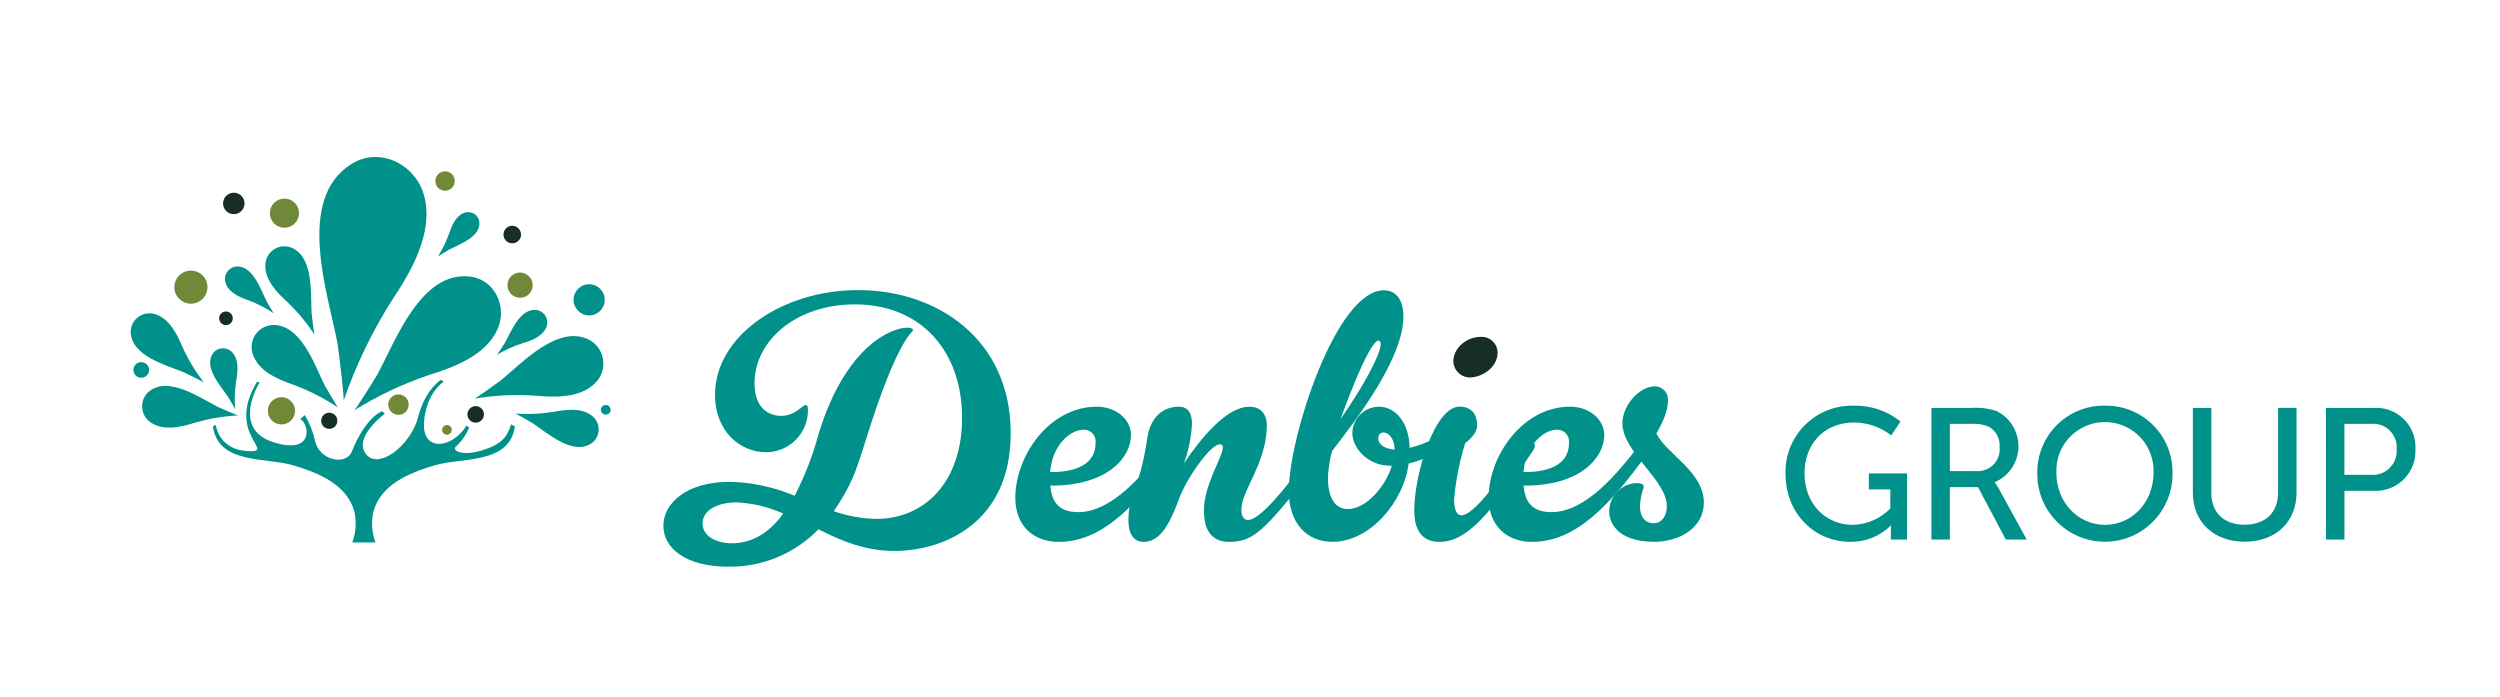<?xml version="1.0" encoding="utf-8"?>
<!-- Generator: Adobe Illustrator 25.2.3, SVG Export Plug-In . SVG Version: 6.00 Build 0)  -->
<svg version="1.1" id="Layer_1" xmlns="http://www.w3.org/2000/svg" xmlns:xlink="http://www.w3.org/1999/xlink" x="0px" y="0px"
	 viewBox="0 0 395.92 110.32" style="enable-background:new 0 0 395.92 110.32;" xml:space="preserve">
<style type="text/css">
	.st0{fill:#00928A;}
	.st1{fill:#708939;}
	.st2{fill:#162E27;}
</style>
<g id="HOME_LINK" transform="translate(-138.412 -44.571)">
	<g id="Group_1" transform="translate(400.488 127.5)">
		<path id="Path_1" class="st0" d="M31.32-18.68c2.75-0.11,5.45,0.78,7.59,2.51l-1.48,2.19c-1.68-1.31-3.74-2.03-5.87-2.04
			c-4.9,0-7.86,3.57-7.86,8.03c0,4.84,3.31,8.18,7.68,8.18c2.23-0.06,4.35-0.99,5.91-2.59v-3.02h-3.4v-2.54h6.05V2.52h-2.57v-1.3
			c0-0.44,0.03-0.89,0.03-0.89h-0.06C35.63,2,33.32,2.92,30.94,2.88c-5.61,0-10.25-4.43-10.25-10.81
			c-0.14-5.8,4.45-10.61,10.25-10.75C31.06-18.68,31.19-18.68,31.32-18.68z"/>
		<path id="Path_2" class="st0" d="M43.8-18.33h6.38c1.32-0.09,2.64,0.07,3.9,0.48c3.08,1.49,4.38,5.19,2.89,8.28
			c-0.65,1.34-1.76,2.41-3.13,3v0.06c0.24,0.29,0.44,0.61,0.62,0.94l4.43,8.09h-3.31l-4.4-8.3h-4.46v8.3H43.8L43.8-18.33z
			 M50.91-8.32c1.91,0.13,3.56-1.31,3.7-3.22c0.01-0.19,0.01-0.38-0.01-0.56c0.11-1.3-0.53-2.55-1.65-3.22
			c-0.9-0.4-1.88-0.56-2.86-0.48h-3.37v7.47L50.91-8.32z"/>
		<path id="Path_3" class="st0" d="M71.29-18.68c5.8-0.1,10.59,4.52,10.69,10.32c0,0.1,0,0.21,0,0.31
			c0.11,5.91-4.59,10.8-10.5,10.91c-5.91,0.11-10.8-4.59-10.91-10.5c0-0.14,0-0.28,0-0.41c-0.06-5.82,4.61-10.58,10.43-10.64
			C71.1-18.68,71.2-18.68,71.29-18.68z M71.29,0.19c4.25,0,7.68-3.54,7.68-8.23c0.19-4.25-3.09-7.85-7.34-8.04
			c-4.25-0.19-7.85,3.09-8.04,7.34c-0.01,0.23-0.01,0.47,0,0.7C63.59-3.36,67.04,0.19,71.29,0.19L71.29,0.19z"/>
		<path id="Path_4" class="st0" d="M85.21-18.33h2.92v13.46c0,3.19,2.07,5.04,5.25,5.04c3.22,0,5.32-1.85,5.32-5.1v-13.41h2.92
			v13.46c0,4.63-3.34,7.74-8.21,7.74s-8.21-3.1-8.21-7.74V-18.33z"/>
		<path id="Path_5" class="st0" d="M106.28-18.33h7.62c3.43-0.19,6.37,2.44,6.55,5.87c0.01,0.22,0.01,0.44,0,0.65
			c0.18,3.47-2.48,6.43-5.95,6.61c-0.2,0.01-0.4,0.01-0.6,0h-4.69v7.71h-2.92L106.28-18.33z M113.42-7.73
			c2.07,0.16,3.88-1.38,4.05-3.45c0.02-0.21,0.02-0.42,0-0.63c0.17-2.03-1.33-3.81-3.35-3.99c-0.22-0.02-0.44-0.02-0.66,0h-4.26
			v8.06H113.42z"/>
	</g>
	<g id="Group_2" transform="translate(222.785 109.166)">
		<path id="Path_6" class="st0" d="M75.69,4.01c0,14.44-10.9,18.65-18.43,18.65c-4.7,0-8.52-1.66-12.01-3.43
			c-3.76,3.86-8.94,6.01-14.33,5.92c-6.75,0-10.24-2.99-10.24-6.47s3.54-6.97,10.51-6.97c3.54,0.08,7.03,0.83,10.29,2.21
			c1.62-3.16,2.9-6.48,3.82-9.91c4.26-13.83,11.51-16.71,14-16.71c0.78,0,0.94,0.28,0.94,0.39c0,0.33-2.43,1.11-7.47,17.32
			c-1.72,5.48-2.32,7.19-5.09,11.35c2.15,0.76,4.42,1.17,6.7,1.22c7.86,0,13.61-6.03,13.61-15.99c0-10.57-6.48-17.98-16.99-17.98
			c-9.24,0-15.88,5.7-15.88,12.5c0,4.04,2.38,5.15,4.2,5.15c2.32,0,3.32-1.71,3.93-1.71c0.22,0,0.33,0.22,0.33,0.83
			c0.01,3.65-2.94,6.63-6.6,6.64c-0.01,0-0.03,0-0.04,0c-4.26,0-8.08-3.49-8.08-9.07c0-9.35,10.62-16.6,22.63-16.6
			C63.96-18.68,75.69-10.93,75.69,4.01z M39.67,16.74c-2.34-1.06-4.85-1.66-7.41-1.77c-3.15,0-5.37,1.33-5.37,3.32
			c0,1.94,1.99,3.15,4.7,3.15C34.14,21.44,37.07,20.33,39.67,16.74L39.67,16.74z"/>
		<path id="Path_7" class="st0" d="M101.2,5.34c0.45-0.01,0.82,0.35,0.83,0.8c0,0.01,0,0.02,0,0.03c0.01,0.21-0.05,0.43-0.16,0.61
			c-6.26,8.74-11.68,14.44-18.59,14.44c-3.93,0-6.86-2.49-6.86-6.97c0-6.7,5.42-14.44,12.89-14.44c3.1,0,5.43,2.05,5.43,4.48
			c0,3.6-3.77,8.02-12.56,8.02h-0.22c0.22,2.33,1.11,4.2,4.43,4.2c5.48,0,10.51-6.25,14-10.73C100.56,5.51,100.87,5.34,101.2,5.34z
			 M87.2,3.46c-1.99,0-4.92,2.32-5.26,6.7h0.33c2.54,0,6.86-0.61,6.86-4.59c0.14-1.01-0.56-1.95-1.57-2.09
			C87.45,3.45,87.32,3.45,87.2,3.46L87.2,3.46z"/>
		<path id="Path_8" class="st0" d="M125.16,5.22c0.44-0.02,0.81,0.33,0.83,0.77c0,0,0,0,0,0.01c0,0.28-0.1,0.56-0.28,0.78
			c-9.62,12.72-11.45,14.44-15.44,14.44c-3.49,0-3.98-2.98-3.98-4.98c0-4.09,2.99-8.47,2.99-9.96c0-0.33-0.11-0.5-0.5-0.5
			c-1.39,0-4.98,4.98-6.26,8.19c-1.22,3.21-2.71,7.25-5.75,7.25c-1.44,0-2.44-0.99-2.44-3.48c0-3.98,1.83-4.98,2.99-12.95
			c0.5-3.49,2.66-4.98,4.98-4.98c1.49,0,2.1,1,2.1,2.77c-0.12,2.12-0.55,4.21-1.27,6.2c2.83-4.21,6.81-8.96,10.35-8.96
			c1.83,0,2.77,1.16,2.77,2.99c0,4.48-2.49,8.47-3.48,10.96c-0.33,0.75-0.52,1.56-0.55,2.38c0,1.05,0.44,1.6,1.05,1.6
			c1.61,0,5.04-3.54,10.96-11.95C124.41,5.45,124.77,5.24,125.16,5.22z"/>
		<path id="Path_9" class="st0" d="M138.71,8.82c-0.72,5.87-5.98,12.39-12.06,12.39c-4.04,0-6.92-2.87-6.92-8.07
			c0-8.41,7.47-31.76,15.05-31.76c1.94,0,3.1,1.5,3.1,4.15c0,6.58-7.19,15.99-11.29,21.3c-0.38,1.37-0.6,2.78-0.66,4.21
			c0,2.6,0.77,4.98,3.15,4.98c2.99,0,6.03-3.71,6.97-6.86h-0.28c-3.49,0-5.98-2.77-5.98-5.2c0.06-2.29,1.91-4.12,4.2-4.15
			c2.6,0,4.82,2.49,4.87,6.53c2.59-0.64,5.01-1.85,7.08-3.54c0.19-0.14,0.42-0.21,0.66-0.22c0.4-0.03,0.75,0.27,0.78,0.67
			c0,0.04,0,0.07,0,0.11c-0.02,0.36-0.18,0.7-0.44,0.94C144.65,6.49,141.81,8.06,138.71,8.82z M127.92,1.79
			c3.7-5.31,6.36-10.29,6.36-11.9c0-0.28-0.11-0.55-0.33-0.55C132.35-10.65,127.92,1.79,127.92,1.79L127.92,1.79z M136.5,6.6
			c-0.05-1.88-1.05-2.71-1.77-2.71c-0.47,0.01-0.84,0.4-0.83,0.87c0,0.03,0,0.05,0,0.08C133.9,5.78,134.89,6.5,136.5,6.6L136.5,6.6z
			"/>
		<path id="Path_10" class="st0" d="M158.69,6c-0.03,0.28-0.12,0.55-0.28,0.78c-6.75,9.96-10.4,14.44-14.83,14.44
			c-3.49,0-3.98-2.98-3.98-4.98c0-5.7,3.21-16.44,7.19-16.44c1.83,0,2.77,1.16,2.77,2.99c0,1.49-1.88,2.77-1.88,2.77
			c-0.92,2.91-1.51,5.92-1.77,8.96c0,1.55,0.39,2.49,1.16,2.49c2.05,0,6.36-6.14,9.85-11.23c0.2-0.33,0.55-0.54,0.94-0.55
			c0.43-0.03,0.8,0.28,0.83,0.71C158.69,5.95,158.69,5.98,158.69,6z"/>
		<path id="Path_11" class="st0" d="M176.17,5.34c0.45-0.01,0.82,0.35,0.83,0.8c0,0.01,0,0.02,0,0.03c0,0.21-0.05,0.43-0.17,0.61
			c-6.25,8.74-11.68,14.44-18.59,14.44c-3.93,0-6.86-2.49-6.86-6.97c0-6.7,5.43-14.44,12.89-14.44c3.1,0,5.42,2.05,5.42,4.48
			c0,3.6-3.76,8.02-12.56,8.02h-0.22c0.22,2.33,1.11,4.2,4.43,4.2c5.48,0,10.52-6.25,14-10.73C175.53,5.5,175.84,5.34,176.17,5.34z
			 M162.17,3.46c-1.99,0-4.93,2.32-5.26,6.7h0.33c2.55,0,6.86-0.61,6.86-4.59c0.14-1.01-0.56-1.95-1.57-2.09
			C162.42,3.45,162.29,3.45,162.17,3.46L162.17,3.46z"/>
		<path id="Path_12" class="st0" d="M179.6,15.57c0-4.15-7.03-8.58-7.03-13.11c0-2.93,2.71-5.87,5.15-5.87
			c1.15,0.01,2.08,0.96,2.07,2.12c0,0.09-0.01,0.18-0.02,0.26c0,2.16-1.83,5.09-1.83,5.09c1.66,3.32,7.52,6.03,7.52,10.96
			c0,3.98-3.87,6.19-7.85,6.19c-5.15,0-7.14-2.43-7.14-4.87c0.04-2.36,1.9-4.3,4.26-4.43c1.05,0,1.22,0.27,1.22,0.66
			c-0.34,0.92-0.55,1.89-0.61,2.88c0,1.11,0.28,2.82,2.27,2.82C178.61,18.28,179.6,17.29,179.6,15.57z"/>
	</g>
	<g id="Group_7" transform="translate(138.412 88.114)">
		<g id="Group_3" transform="translate(6.924 2.264)">
			<path id="Path_13" class="st1" d="M39.81,19.25c0,1.19-0.96,2.16-2.16,2.16s-2.16-0.96-2.16-2.16c0-1.19,0.96-2.16,2.16-2.16
				c0,0,0,0,0,0C38.84,17.1,39.81,18.06,39.81,19.25z"/>
			<path id="Path_14" class="st1" d="M57.8,18.27c0,0.89-0.72,1.62-1.62,1.62c-0.89,0-1.62-0.72-1.62-1.62
				c0-0.89,0.72-1.62,1.62-1.62c0,0,0,0,0,0C57.07,16.65,57.8,17.38,57.8,18.27z"/>
			<path id="Path_15" class="st1" d="M25.93-0.33c0,1.45-1.17,2.62-2.62,2.62c-1.45,0-2.62-1.17-2.62-2.62
				c0-1.45,1.17-2.62,2.62-2.62C24.76-2.95,25.93-1.78,25.93-0.33C25.93-0.33,25.93-0.33,25.93-0.33z"/>
			<path id="Path_16" class="st1" d="M64.62,22.27c0,0.42-0.34,0.77-0.76,0.77c-0.42,0-0.77-0.34-0.77-0.76
				c0-0.42,0.34-0.77,0.76-0.77c0,0,0,0,0,0C64.27,21.5,64.62,21.85,64.62,22.27z"/>
			<path id="Path_17" class="st1" d="M40.43-12.05c0,1.28-1.04,2.31-2.31,2.31c-1.28,0-2.31-1.04-2.31-2.31
				c0-1.28,1.04-2.31,2.31-2.31C39.39-14.36,40.43-13.33,40.43-12.05z"/>
			<path id="Path_18" class="st1" d="M65.1-17.14c0,0.85-0.69,1.54-1.54,1.54c-0.85,0-1.54-0.69-1.54-1.54s0.69-1.54,1.54-1.54
				C64.41-18.68,65.1-17.99,65.1-17.14C65.1-17.14,65.1-17.14,65.1-17.14z"/>
			<path id="Path_19" class="st1" d="M77.44-0.64c0,1.1-0.9,2-2.01,1.99c-1.1,0-2-0.9-1.99-2.01c0-1.1,0.9-1.99,2-1.99
				C76.54-2.64,77.44-1.74,77.44-0.64z"/>
		</g>
		<g id="Group_5">
			<path id="Path_20" class="st0" d="M96.7,21.36c0,0.43-0.35,0.77-0.77,0.77c-0.43,0-0.77-0.35-0.77-0.77
				c0-0.43,0.34-0.77,0.77-0.77C96.35,20.59,96.7,20.93,96.7,21.36C96.7,21.36,96.7,21.36,96.7,21.36z"/>
			<g id="Group_4">
				<path id="Path_21" class="st0" d="M53.57,21.01c-2.21-1.47-4.59-2.68-7.08-3.61c-2.36-0.81-5.3-2.03-6.33-4.51
					c-0.8-1.77-0.02-3.86,1.75-4.66c0.3-0.14,0.62-0.23,0.95-0.28c4.71-0.47,6.94,6.28,8.55,9.51
					C51.59,17.79,53.51,21.07,53.57,21.01z"/>
				<path id="Path_22" class="st0" d="M56.05,21.47c3.76-2.34,7.77-4.24,11.97-5.65c3.97-1.23,8.91-3.12,10.76-7.19
					c1.6-3.53-0.37-7.86-4.26-8.36c-7.81-1.02-11.86,10.12-14.71,15.41C59.53,16.2,56.17,21.58,56.05,21.47z"/>
				<path id="Path_23" class="st0" d="M54.4,19.97c1.93-5.6,4.5-10.95,7.67-15.95c3.09-4.62,6.63-10.74,5.11-16.53
					c-1.32-5-7.01-7.84-11.46-5.1c-8.98,5.53-3.79,20.5-2.28,28.4C53.58,11.56,54.62,19.97,54.4,19.97z"/>
				<path id="Path_24" class="st0" d="M49.84,9.52c-1.24-1.92-2.71-3.68-4.36-5.26c-1.59-1.44-3.49-3.41-3.46-5.72
					C41.99-3.13,43.32-4.52,45-4.54c0.28,0,0.57,0.03,0.84,0.1c3.88,1.24,3.34,7.33,3.5,10.43C49.36,6.29,49.75,9.53,49.84,9.52z"/>
				<path id="Path_25" class="st0" d="M37.24,21.29c-0.12-1.5-0.07-3.01,0.16-4.49c0.25-1.39,0.46-3.18-0.48-4.38
					c-0.66-0.89-1.91-1.07-2.8-0.41c-0.15,0.11-0.28,0.24-0.39,0.39c-1.53,2.2,1.2,5.16,2.35,6.85
					C36.19,19.42,37.29,21.27,37.24,21.29z"/>
				<path id="Path_26" class="st0" d="M32.31,17.07c-1.37-1.78-2.53-3.7-3.45-5.75c-0.82-1.94-2.02-4.33-4.16-5.06
					c-1.54-0.57-3.25,0.21-3.82,1.75c-0.1,0.26-0.16,0.54-0.18,0.82c-0.12,3.99,5.7,5.47,8.51,6.63
					C29.48,15.58,32.36,17,32.31,17.07z"/>
				<path id="Path_27" class="st0" d="M37.77,22.24c-2.33,0.12-4.63,0.5-6.87,1.15c-2.09,0.66-4.79,1.32-6.81,0.11
					c-1.49-0.83-2.03-2.71-1.19-4.21c0.14-0.26,0.32-0.49,0.53-0.69c3.08-2.78,8.17,0.82,10.99,2.26
					C34.69,21.01,37.75,22.33,37.77,22.24z"/>
				<path id="Path_28" class="st0" d="M75.1,19.59c3.2-0.53,6.45-0.69,9.69-0.47c3.04,0.28,6.93,0.39,9.31-1.85
					c1.78-1.57,1.95-4.3,0.38-6.08c-0.27-0.3-0.57-0.56-0.91-0.78c-5.01-2.88-10.88,3.53-14.29,6.32
					C78.94,17,75.16,19.69,75.1,19.59z"/>
				<path id="Path_29" class="st0" d="M81.61,21.96c2.04,0.14,4.1,0.04,6.12-0.29c1.89-0.36,4.32-0.67,5.96,0.59
					c1.22,0.88,1.49,2.58,0.61,3.79c-0.15,0.21-0.33,0.39-0.53,0.55c-2.97,2.12-7.05-1.54-9.37-3.09
					C84.18,23.35,81.64,21.9,81.61,21.96z"/>
				<path id="Path_30" class="st0" d="M43.38,6.09c-1.25-0.84-2.59-1.53-4-2.06c-1.34-0.46-3-1.16-3.58-2.56
					c-0.45-1-0.01-2.18,1-2.64c0.17-0.08,0.36-0.13,0.54-0.16c2.67-0.26,3.92,3.57,4.83,5.4C42.26,4.26,43.34,6.13,43.38,6.09z"/>
				<path id="Path_31" class="st0" d="M69.32-2.88c0.74-1.14,1.34-2.36,1.79-3.64c0.4-1.21,1-2.72,2.26-3.26
					c0.9-0.42,1.97-0.04,2.39,0.85c0.07,0.16,0.12,0.32,0.15,0.49c0.28,2.4-3.16,3.59-4.8,4.44C70.95-3.92,69.29-2.92,69.32-2.88z"
					/>
				<path id="Path_32" class="st0" d="M23.61,15.04c0,0.68-0.55,1.24-1.24,1.24s-1.24-0.55-1.24-1.24c0-0.68,0.55-1.24,1.24-1.24
					C23.05,13.81,23.61,14.36,23.61,15.04z"/>
				<path id="Path_33" class="st0" d="M95.77,3.94c0,1.36-1.1,2.47-2.47,2.47c-1.36,0-2.47-1.1-2.47-2.47c0-1.36,1.1-2.47,2.47-2.47
					C94.67,1.47,95.77,2.58,95.77,3.94z"/>
				<path id="Path_34" class="st0" d="M78.67,12.67c1.28-0.78,2.66-1.41,4.09-1.86c1.36-0.4,3.05-1.02,3.7-2.39
					c0.5-0.99,0.1-2.19-0.89-2.69c-0.17-0.08-0.34-0.14-0.52-0.18c-2.65-0.38-4.08,3.38-5.07,5.17
					C79.88,10.9,78.71,12.71,78.67,12.67z"/>
				<path id="Path_35" class="st0" d="M80.94,23.65c-0.62,2.07-1.56,3.21-4.67,4.15s-4.98,0-3.94-0.73c0.85-0.82,1.52-1.81,1.97-2.9
					l-0.41-0.31c-2.38,3.73-7.05,4.15-6.74-0.52s3.11-6.43,3.11-6.43l-0.41-0.31c0,0-2.49,1.45-3.63,5.91s-6.33,8.5-8.3,5.81
					s3.01-6.33,3.01-6.33l-0.41-0.42c-2.08,0.93-3.84,3.94-4.77,6.33s-5.08,1.45-5.81-1.45c-0.32-1.5-0.88-2.93-1.66-4.25
					l-0.73,0.62c1.45,0.73,2.28,5.81-4.36,3.63s-2.07-9.44-2.07-9.44l-0.41-0.1c-5.08,8.4,3.22,11.2-1.45,10.99
					s-5.08-4.15-5.08-4.15l-0.47,0.26c0.92,6.03,8.3,4.83,12.75,6.15c4.07,1.21,8.47,3.05,9.65,7.29c0.38,1.63,0.27,3.35-0.32,4.92
					h3.68c-0.59-1.57-0.7-3.28-0.32-4.92c1.18-4.24,5.57-6.08,9.65-7.29c4.45-1.32,11.83-0.12,12.75-6.15L80.94,23.65z"/>
			</g>
		</g>
		<g id="Group_6" transform="translate(14.016 5.654)">
			<path id="Path_36" class="st2" d="M22.85,1.21c0,0.6-0.48,1.08-1.08,1.08c-0.6,0-1.08-0.48-1.08-1.08c0-0.6,0.48-1.08,1.08-1.08
				c0,0,0,0,0,0C22.37,0.13,22.85,0.62,22.85,1.21z"/>
			<path id="Path_37" class="st2" d="M68.5-12.05c0,0.77-0.62,1.39-1.39,1.39s-1.39-0.62-1.39-1.39c0-0.77,0.62-1.39,1.39-1.39
				c0,0,0,0,0,0C67.87-13.43,68.5-12.81,68.5-12.05z"/>
			<path id="Path_38" class="st2" d="M39.41,17.44c0,0.71-0.57,1.28-1.28,1.28s-1.28-0.57-1.28-1.28s0.57-1.28,1.28-1.28
				c0,0,0,0,0,0C38.84,16.16,39.41,16.73,39.41,17.44z"/>
			<path id="Path_39" class="st2" d="M24.71-16.98c0,0.94-0.76,1.7-1.7,1.7s-1.7-0.76-1.7-1.7c0-0.94,0.76-1.7,1.7-1.7l0,0
				c0.94,0,1.7,0.75,1.7,1.69C24.71-16.99,24.71-16.98,24.71-16.98z"/>
			<path id="Path_40" class="st2" d="M62.63,16.43c0,0.72-0.59,1.31-1.31,1.31c-0.72,0-1.31-0.59-1.31-1.31
				c0-0.72,0.59-1.31,1.31-1.31c0,0,0,0,0,0C62.05,15.12,62.63,15.71,62.63,16.43z"/>
		</g>
	</g>
	<path id="Path_41" class="st2" d="M372.92,97.92c1.39-0.08,2.58,0.97,2.66,2.36c0,0.05,0,0.11,0,0.16c0,2.05-2,3.72-4.2,3.91
		c-1.46,0.09-2.72-1.03-2.81-2.49c0-0.03,0-0.06,0-0.08C368.58,99.72,370.63,97.92,372.92,97.92z"/>
</g>
</svg>
